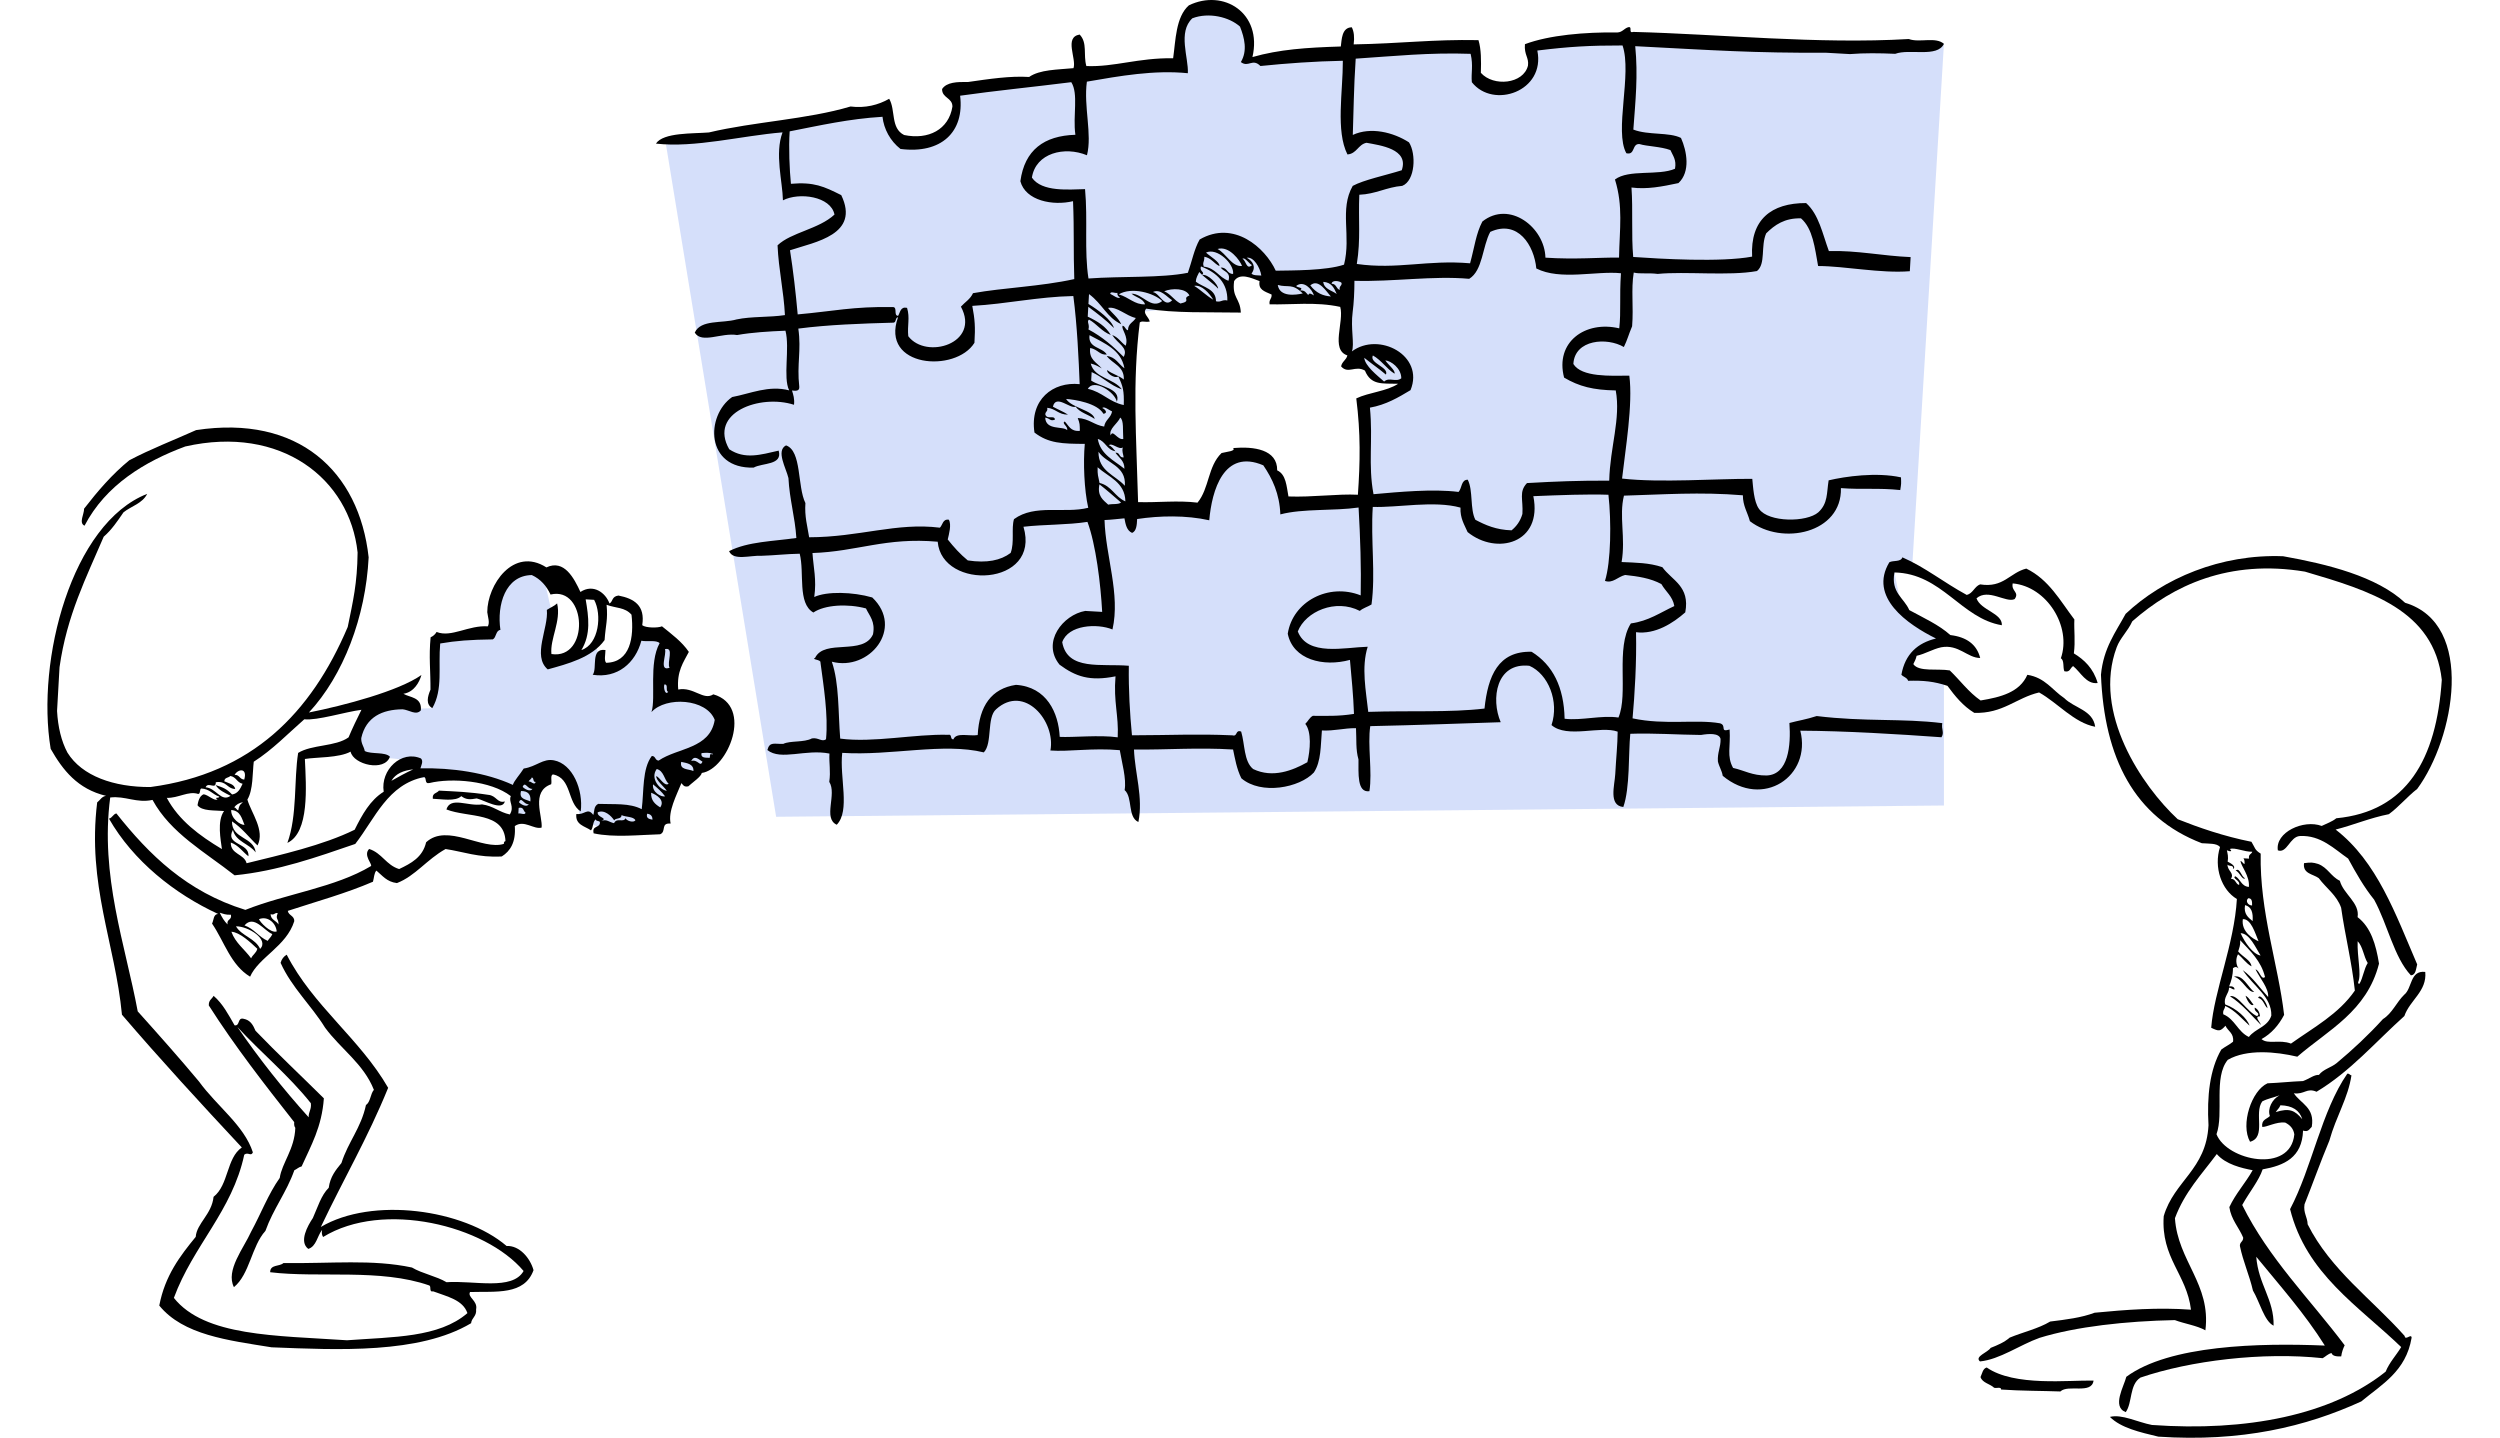<?xml version="1.0" encoding="utf-8"?>
<!-- Generator: Adobe Illustrator 16.0.0, SVG Export Plug-In . SVG Version: 6.00 Build 0)  -->
<!DOCTYPE svg PUBLIC "-//W3C//DTD SVG 1.1//EN" "http://www.w3.org/Graphics/SVG/1.1/DTD/svg11.dtd">
<svg version="1.1" xmlns="http://www.w3.org/2000/svg" xmlns:xlink="http://www.w3.org/1999/xlink" x="0px" y="0px"
	 width="1544.922px" height="888.5px" viewBox="0 0 1544.922 888.5" enable-background="new 0 0 1544.922 888.5"
	 xml:space="preserve">
<g id="Layer_2">
	<path fill="#D5DFFA" d="M337.303,362.469l-7.614-15.191l-17.69,15.191L301.5,387.076l-35.366,6.745l-0.09,32.356l1.103,11.436
		l-18.404,0.711c0,0-28.782-7.573-28.782,15.427s11.003,16.127,16,15s18.5,1.831,18.5,1.831l5.23,10.166
		c0,0,37.77-1.837,58.27,7.833v16.17l12.5,4.919c0,0-8.078-20.358,6.841-26.919v-8c0,0,11.994-6,21.826,31.5l9.847,4.5h36.358
		l11.127-28l11-4l15.088-5.872l3.412-18.128v-10.5l-10.5-10l-17-5.236l-2.5-3.764l2.5-26.5l-22.892-5.049
		c0,0-15.9,27.536-21.108,21.049c-4.653-5.795-4.53-11.305-5.65-14.019l-30.35,8.519l4-24.5L337.303,362.469z"/>
	<path fill="#D5DFFA" d="M1182.109,386.224l-8.595-18.516l-2.811-13.951l11.153-6.347l19.433-320.321H949.627
		c0,0,0.667,20.328-7.333,23.661s-29.334,10.678-32.667-23.661L766.806,38.353c0,0,16.156-19.603-16.511-34.27
		c0,0-24.667-8-18.667,36l-142,16c0,0,9.333,38.666-34,31.333L545.35,72.175l-14.389-0.758L411.537,89.226l68.09,415.524
		l721.662-6.972V418.75l-17.662-3.333l-4.656-9.241l22.318-9.405L1182.109,386.224z M844.961,307.417l-49.334,8
		c0,0-2.999-27.333-23.166-32.667c0,0-17.5-8-28.167,32.667h-43.333c0,0-8.667-112.667,5.333-122.667c0,0,48-6.667,56.667-3.333
		c0,0-12.667-30,15.333-16l11.333,11.333l41.334,2l2.666,29.333l2.667,6l11.333,9.333c0,0,5.334,9.334,22.667,2.667l-27.333,17.333
		L844.961,307.417z"/>
</g>
<g id="Layer_1" shape-rendering="optimizeQuality">
	<g id="Layer_1_1_">
		<g>
			<g>
				<path d="M773.973,35.262c16.578-4.74,33.322-5.87,54.609-6.531c0.578-4.048,0.457-11.788,6.791-11.862
					c1.365,2.645,1.713,6.2,1.156,10.563c29.586-0.517,48.33-3.161,77.115-2.633c1.736,5.629,1.705,12.829,1.48,20.204
					c7.75,8.744,26.371,6.942,29.119-4.474c0.67-5.075-2.455-6.499-1.879-13.229c15.02-5.648,37.119-7.508,57.266-7.255
					c2.883-0.174,3.986-2.33,6.307-3.142c3.385-1.089-0.047,3.91,3.334,2.816c53.385,1.348,114.342,7.709,170.318,4.393
					c6.656,2.473,16.469-1.609,21.699,2.977c-4.098,8.705-21.195,2.844-30.092,6.169c-9.783-0.446-19.242-0.536-27.996,0.166
					c-4.947-0.279-9.883-0.56-14.824-0.839c-44.832,0.219-69.338-1.525-117.854-4.048c1.781,18.1,0.164,33.67-1.166,51.539
					c9.203,3.594,22.201,1.473,29.443,5.167c3.623,8.079,5.994,20.899-1.574,27.901c-10.109,2.145-19.406,3.991-29.021,2.729
					c0.977,13.75-0.145,29.378,1.064,42.919c16.627,1.153,54.162,3.403,73.484-0.212c-1.209-22.909,11.826-33.144,33.369-33.099
					c7.885,7.04,10.16,19.072,14.061,29.662c17.518-0.482,33.088,3.021,50.521,3.731c-0.164,2.911-0.326,5.817-0.492,8.723
					c-18.002,1.463-40.156-3.189-56.676-3.21c-2.041-11.146-3.215-23.063-10.574-29.46c-10.158-0.254-16.244,4.058-21.521,9.275
					c-3.488,7.873-0.121,18.837-5.691,23.292c-17.377,3.173-44.303,0.076-61.328,1.777c-5.893-0.771-11.002,0.15-14.822-0.838
					c-1.734,10.534-0.023,21.047-1.002,33.184c-2.338,5.565-2.848,8.2-5.104,12.831c-10.332-6.135-30.41-4.758-31.199,10.479
					c5.084,8.25,22.924,7.296,34.576,7.209c2.324,17.636-2.479,45.754-4.479,63.596c23.66,2.74,58.207,0.023,80.467,0.178
					c0.492,4.46,0.855,14.146,4.186,18.606c5.91,8.399,29.484,8.334,36.621,2.073c5.996-5.541,5.107-11.817,6.371-19.754
					c10.262-2.428,29.535-5.176,44.713-1.841c0.156,4.189,0.188,3.698-0.451,7.846c-13.123-1.418-23.912-0.209-36.664-1.204
					c0.715,27.838-36.398,35.716-56.26,20.433c-1.396-5.375-4.338-9.375-4.338-15.992c-26.527-2.203-49.531-0.451-73.484,0.216
					c-3.174,12.762,1.145,26.011-1.457,41.028c8.904,0.43,16.912,0.388,25.188,3.173c5.92,8.236,17.213,11.678,14.164,27.921
					c-7.426,6.56-18.523,13.807-30.434,12.267c0.416,18.403-0.811,38.553-2.141,53.235c20.178,4.323,39.207,0.438,54.055,3.06
					c4.369,1.36-0.471,5.726,5.916,3.832c0.709,10.705-1.914,16.4,2.148,23.743c6.934,1.54,11.939,4.79,20.727,4.669
					c13.508-0.485,15.072-18.645,14.084-32.442c5.568-1.521,10.373-2.154,16.859-4.289c29.934,3.638,52.631,1.321,77.605,4.392
					c-0.641,4.042,1.395,5.7-0.498,8.719c-27.047-1.938-59.18-3.911-87.236-4.062c7.082,28.086-23.072,48.584-47.939,27.897
					c-0.557-3.367-2.277-5.69-2.99-8.915c-0.367-5.654,1.777-8.512,1.65-13.9c-0.916-3.771-7.326-3.239-12.102-2.437
					c-14.469-0.141-29.814-1.252-43.689-0.723c-1.188,12.066-0.125,33.565-4.312,45.236c-9.275-0.915-5.336-13.361-4.971-20.396
					c0.488-9.401,1.434-18.188,1.48-26.16c-10.432-3.885-31.256,4.357-40.875-4.062c4.848-14.598-1.941-31.491-13.672-36.638
					c-20.547-2.22-23.926,20.486-17.717,34.862c-24.559,0.816-51.627,1.796-80.613,2.434c-1.781,11.596,1.385,28.271-0.531,40.205
					c-7.795,1.116-6.664-11.275-6.754-19.625c-1.785-6.181-1.143-12.143-1.537-19.33c-7.512-0.074-13.291,1.795-21.07,1.428
					c-0.818,9.294-0.375,19.078-4.959,25.965c-8.785,9.458-32.568,14.048-44.816,3.584c-2.943-5.943-3.912-12.133-5.118-17.787
					c-21.619-1.339-40.655,0.207-61.234,0.031c0.562,14.68,5.787,29.604,2.716,44.768c-6.82-3.02-3.356-15.217-8.499-19.729
					c1.226-7.006-1.755-17.115-2.985-24.658c-16.763-1.533-31.521,1.082-42.867,0.198c3.374-18.097-16.092-41.229-33.537-25.513
					c-5.948,5.08-2.165,21.072-7.633,26.678c-25.047-6.158-57.319,2.209-87.491,0.297c-1.744,15.271,5.069,35.727-3.387,44.419
					c-8.714-3.998,0.268-18.882-4.626-26.502c0.986-6.678-0.223-11.385,0.116-17.487c-14.824-2.948-29.983,4.549-38.361-2.172
					c1.393-5.454,4.485-3.57,9.837-3.82c4.321-2.108,12.785-0.736,17.691-3.369c3.929-0.739,6.226,2.464,8.713,0.49
					c1.441-14.842-1.504-32.85-3.433-47.423c0.429-1.861-5.938-1.75-3.343-2.813c5.823-12.049,29.865-1.208,35.812-14.591
					c1.537-7.994-2.177-11.303-4.346-15.989c-11.353-3.049-25.489-2.27-32.508,2.53c-9.955-5.731-5.414-24.417-8.436-36.339
					c-8.16,0.134-15.625,1.04-23.691,1.281c-6.977-0.371-17.396,3.277-19.956-2.877c11.578-5.943,27.273-6.037,41.576-8.144
					c-0.849-13.04-4.23-23.817-4.896-37.014c-1.438-6.16-7.861-16.901-1.487-20.199c9.812,3.42,6.864,25.293,11.978,35.664
					c-0.599,8.26,1.249,14.34,2.304,21.12c31.037-0.052,54.026-9.285,80.806-5.918c1.753-1.746,1.704-5.508,5.523-4.932
					c1.747,3.102,0.064,8.954-0.685,12.204c3.716,4.685,7.693,9.129,12.387,12.95c11.818,1.804,20.407-0.01,26.495-4.625
					c2.481-6.629,0.316-15.061,2.058-20.877c12.949-9.497,31.064-3.279,45.886-7.022c-2.51-11.045-3.171-28.028-2.135-39.485
					c-13.815-0.077-22.371-0.251-31.097-7.007c-3.049-20.377,11.384-31.608,27.937-29.907c-0.581-14.823-1.553-36.562-3.918-54.454
					c-22.2,0.478-40.912,4.863-62.444,6.086c1.604,8.414,1.938,12.97,1.334,22.822c-11.589,18.73-58.416,15.348-47.22-15.798
					c-1.803,0.139-1.004,3.204-2.811,3.34c-20.195,0.561-40.256,1.272-58.812,3.668c1.951,13.679-0.994,21.837,0.59,35.894
					c0.245,2.75-2.017,2.683-4.502,2.371c0.798,2.598,1.667,5.134,1.249,8.82c-20.914-6.779-52.986,4.806-40.042,27.471
					c9.651,6.442,19.289,3.432,30.568,0.856c2.554,9.144-10.009,7.446-15.473,10.495c-29.857,0.858-29.765-32.113-13.274-43.612
					c11.267-2.093,22.57-7.434,35.229-4.128c-3.934-7.933,0.518-26.129-2.29-36.865c-10.362,0.444-20.593,1.036-29.887,2.681
					c-9.643-1.655-21.81,5.557-26.163-1.482c3.666-8.256,17.069-5.616,25.828-8.161c9.021-1.955,20.438-1.214,29.895-2.682
					c-0.758-15.058-3.903-27.97-4.558-43.117c8.369-8.017,25.444-9.94,35.184-19c-2.255-11.302-21.842-13.964-31.858-8.8
					c-0.214-11.601-5.187-28.823-0.248-42c-25.301,2.053-54.12,9.714-78.241,6.943c4.624-7.017,23.027-6.076,32.755-6.894
					c27.987-6.665,60.703-8.039,87.499-16.039c8.98,1.152,17.231-0.919,23.892-4.77c4.097,6.965,0.73,18.111,9.222,22.389
					c15.025,3.143,27.64-3.373,29.863-17.552c0.045-5.562-6.494-5.241-6.385-10.855c2.812-4.271,9.25-4.474,15.989-4.345
					c13.097-1.87,26.029-3.869,37.787-3.111c6.634-4.623,17.525-4.482,27.43-5.445c1.981-5.916-5.977-19.128,3.795-20.776
					c4.955,5.143,2.159,12.375,4.146,19.48c17.488,0.671,31.835-5.131,53.628-4.836c1.567-10.889,1.571-25.503,9.724-32.69
					C756.065-7.091,780.25,8.02,773.973,35.262z M736.848,11.296c-9.155,8.564-2.268,24.345-2.796,33.952
					c-20.776-2.103-42.177,1.709-62.398,5.213c-2.097,15.392,3.385,32.55,0.054,45.486c-13.792-5.722-31.683-1.475-34.021,13.82
					c6.193,9.039,22.975,7.303,32.84,7.106c1.773,19.159-0.563,38.007,2.115,55.227c20.463-1.505,44.984-0.209,61.433-3.522
					c2.437-6.844,3.927-14.752,7.283-20.58c21.049-12.188,40.447,5.015,47.015,19.282c10.227-0.19,31.15,0.018,42.195-3.732
					c4.529-17.81-2.965-34.089,5.379-48.682c6.969-3.77,20.225-6.477,30.291-9.656c4.609-13.194-13.275-15.377-21.779-16.976
					c-5.166,1.018-6.057,6.819-11.779,7.206c-7.336-14.62-2.779-38.693-2.838-57.891c-17.639,0.348-34.484,1.57-50.926,3.239
					c-4.98-5.029-7.367,1.17-12.109-2.435c4.212-6.966,2.23-14.984-0.509-21.892C759.671,10.484,747.012,7.435,736.848,11.296z
					 M950.018,31.233c5.188,25.223-27.262,36.343-40.465,19.575c-0.557-5.766,0.975-10.132-0.754-17.537
					c-25.391-0.92-47.83,1.452-71.021,2.977c-1.217,18.217-1.299,33.336-1.793,47.134c11.039-5.134,25.033-1.643,34.729,4.589
					c4.549,7.08,3.867,23.681-4.146,26.881c-9.77,0.806-16.412,5.103-26.555,5.493c-0.67,15.525,0.947,27.46-1.545,42.776
					c25.078,3.584,43.697-2.699,69.996-0.411c2.781-10.174,3.648-18.318,7.586-25.815c16.734-13.302,38.529,3.607,38.975,22.326
					c18.332,1.23,33.594-0.176,45.484-0.052c0.33-17.864,2.623-31.707-2.52-48.245c8.562-6.486,26.803-2.128,37.111-6.646
					c1.025-5.605-1.387-8.143-2.84-11.534c-5.996-2.224-14.559-2.3-19.033-3.699c-4.881-0.524-2.561,7.027-8.197,5.656
					c-7.605-13.592,3.646-49.053-2.35-66.607C982.252,28.075,969.624,28.812,950.018,31.233z M593.322,59.147
					c2.795,22.492-11.768,36.112-36.849,32.903c-6.325-4.918-10.271-12.285-11.124-19.875c-20.705,1.229-38.805,5.377-57.363,9.001
					c-0.688,10.031-0.062,24.041,0.783,32.407c14.312-1.22,20.355,1.625,31.097,7.004c11.739,24.385-15.979,28.903-31.671,34.072
					c2.013,12.827,3.529,26.096,4.755,39.63c21.935-1.946,34.121-4.952,58.858-4.54c2.99,0.094,0.204,5.334,3.19,5.429
					c1.358-2.189,1.417-5.841,5.531-4.938c1.9,6.214,0.07,10.744,0.757,17.536c11.127,14.661,44.773,4.415,32.521-18.272
					c2.495-2.777,5.81-4.628,7.475-8.326c18.823-3.419,41.445-4.048,62.587-8.704c-0.599-17.338-0.005-29.867-0.77-48.151
					c-12.427,3.01-29.392-0.272-32.542-12.338c2.63-19.306,14.634-28.117,33.992-28.689c-1.662-11.965,2.05-25.25-2.534-32.505
					C638.479,53.751,614.686,56.093,593.322,59.147z M920.932,143.299c-4.895,9.043-4.596,23.898-13.014,28.998
					c-22.545-2.015-46.814,1.919-70.922,1.238c0.012,6.585-0.389,14.084-1.084,19.175c-1.396,10.312,1.271,20.022-0.508,24.464
					c16.658-12.442,45.055,2.508,36.254,23.919c-7.543,4.527-15.104,9.043-25.094,10.825c1.969,20.19-1.217,35.174,2.217,53.481
					c15.621-1.388,36.791-3.406,52.559-1.398c2.141-2.229,1.502-7.588,5.68-7.552c3.41,6.608,1.291,18.154,4.713,24.76
					c6.221,3.277,12.797,6.234,22.371,6.518c3.045-2.469,5.41-5.694,6.695-10.119c0.576-8.958-2.342-13.674,2.84-19.085
					c18.248-1.029,31.238-1.552,50.812-1.496c0.492-20.791,7.225-38.226,4.029-55.747c-13.949-0.254-22.572-2.424-31.916-7.932
					c-5.74-21.98,13.102-35.408,34.09-30.439c1.178-10.778,0.041-19.386,1.055-34.049c-15.246-1.599-37.484,4.62-52.316-2.96
					C948.081,151.732,938.063,135.484,920.932,143.299z M752.396,153.871c5.373,2.754,8.908,11.226,15.148,10.479
					C766.385,161.146,759.635,151.674,752.396,153.871z M742.164,164.661c-1.155,3.318,2.906,3.277,0.577,5.283
					c3.789-0.901,10.14,5.995,10.017,8.437c-3.552-3.723-8.146-6.524-11.663-10.281c-0.793,1.898-2.02,3.294-2.089,6.005
					c4.644,3.583,12.44,4.347,12.436,12.074c3.197,0.804,3.825-1.277,7.021-0.479C758.729,174.989,752.067,168.427,742.164,164.661z
					 M762.023,169.284c0.77-6.191-9.908-16.49-16.752-13.19c2.579,2.405,8.774,5.938,8.275,8.339
					c-3.414-1.643-4.929-4.982-9.294-5.777c0.027,3.634-1.339,3.335-0.349,6.107c7.369,0.868,9.25,6.647,15.249,8.738
					c1.644-5.609-3.086-5.524-4.784-8.145C758.631,165.137,758.005,169.277,762.023,169.284z M773.397,169.054
					c1.064,1.268,3.74,1.077,6.059,1.221c-0.812-5.083-4.777-11.724-8.994-11.006C774.295,161.443,776.379,165.047,773.397,169.054z
					 M773.696,163.825c-1.864-0.866-4.557-5.245-5.905-3.834C769.948,160.593,770.154,167.204,773.696,163.825z M740.032,310.618
					c7.338-8.899,6.294-22.408,14.847-30.653c3.571-0.919,8.843-1.151,7.172-3.091c12.77-1.092,27.385,0.833,27.208,13.787
					c5.518,2.526,5.764,9.762,6.963,16.14c14.838,0.547,30.646-1.722,42.916-1.07c1.406-20.203,1.74-37.792-1.002-59.535
					c7.936-3.786,18.771-4.327,25.875-9.032c-9.947-0.279-16.75,1.017-20.529-8.158c-5.963-3.46-10.359,2.402-14.723-2.585
					c0.572-3.073,3.176-3.865,3.883-6.78c-10.609-3.489-1.842-20.837-4.424-29.989c-15.252-3.324-30.59-1.209-43.641-1.595
					c-0.525-3.064,1.49-3.278,1.217-6.053c-4.66-2.05-8.314-3.011-7.404-8.291c-5.191-1.897-12.21-5.384-15.738-0.015
					c-1.402,10.586,3.729,10.367,4.139,19.475c-20.214-0.363-40.678,0.485-58.469-2.433c-2.54,2.875,1.723,5.208,2.179,7.994
					c-3.473,0.482-4.509-0.641-6.158,0.527c-4.681,37.366-2.104,70.947-1.039,111.027
					C715.315,310.662,727.862,309.1,740.032,310.618z M822.903,175.354c3.074,0.022,2.705,3.111,5.033,3.786
					c-0.578-2.507,1.361-2.192,1.123-4.312C827.95,173.574,823.061,172.823,822.903,175.354z M826.049,181.657
					c-1.559-3.575-3.104-7.165-8.33-7.473C818.245,178.689,822.977,179.434,826.049,181.657z M809.725,176.361
					c3.609,4.771,7.852,6.488,12.734,6.845C819.698,180.328,814.786,171.81,809.725,176.361z M800.959,176.738
					c1.023,1.278,4.904,0.656,2.465,2.763c3.111-0.294,3.746,1.629,5.08,2.913c0.256-2.161,2.969-0.087,3.49,0.199
					C810.719,178.444,805.485,173.045,800.959,176.738z M789.624,176.096c1.148,7.623,11.043,6.249,15.449,5.244
					C798.442,174.815,796.127,177.917,789.624,176.096z M749.743,185.208c-2.214-3.828-7.258-9.501-11.763-8.535
					C742.195,179.264,745.428,182.72,749.743,185.208z M719.435,179.994c4.18,1.789,6.105,5.579,10.058,7.569
					c7.23-1.608,0.599-3.04,5.529-4.933C732.956,178.006,724.199,177.967,719.435,179.994z M691.33,181.901
					c6.411,1.85,9.88,6.47,16.265,6.17c-1.142-3.664-5.746-4.243-8.369-6.597c6.935-0.008,12.112,10.001,18.986,4.573
					C713.108,181.003,699.267,177.142,691.33,181.901z M724.363,185.523c-3.184-1.866-7.164-7.379-11.959-5.048
					C716.784,181.167,719.525,190.578,724.363,185.523z M692.107,183.695c-1.08-0.422-1.726-1.223-1.6-2.711
					c-1.298,0.404-4.449-1.277-4.409,0.623C687.635,182.234,691.268,185.184,692.107,183.695z M672.528,189.585
					c-0.114,2.033-0.229,4.071-0.345,6.103c5.872,2.757,11.236,5.972,14.228,11.303c-5.643-2.14-8.507-6.75-13.453-9.508
					c-1.625,1.372,0.607,2.964-0.345,6.104c8.562,4.498,15.4,10.526,21.778,16.978c3.066-5.718-3.554-7.955-7.105-13.527
					c3.787,1.312,5.41,4.553,8.375,6.604c1.94-5.902-2.938-10.051-1.93-12.358c1.765,0.355,1.577,2.458,3.34,2.814
					c0.004-4.326,3.369-4.883,4.808-7.602c-6.018-1.264-11.614-7.275-17.154-6.218c2.624,3.459,6.304,5.972,8.183,10.084
					c-8.968-4.17-11.556-12.463-19.933-18.624c-0.119,2.036-0.233,4.069-0.353,6.103c6.089,3.683,14.302,9.856,15.78,14.891
					C683.608,197.901,678.104,193.712,672.528,189.585z M694.474,234.562c0.428-8.383-7.066-9.696-10.55-14.59
					c5.724,0.685,7.276,5.091,10.941,7.613c-2.005-11.454-12.355-15.459-21.578-20.462c-1.08,8.138,7.923,7.267,10.69,11.974
					c-4.479,0.427-5.303-3.036-10.269-4.082c-0.968,7.215,4.134,9.008,7.157,12.65c-2.055-1.203-4.115-2.394-6.831-3.008
					c2.183,9.093,14.451,9.178,19.218,15.959c-7.303-2.59-11.825-7.657-18.641-10.678c-0.101,1.743-0.201,3.486-0.291,5.232
					c5.339,3.789,18.692,4.825,15.874,13.146c-1.157-6.082-14.365-14.565-17.913-8.012c8.944,1.937,13.114,8.154,22.174,10.002
					c0.266-8.828-0.503-11.656-3.378-17.687c-2.629,1.693-7.802-2.647-6.774-3.88C687.197,231.121,691.644,232.118,694.474,234.562z
					 M848.389,219.658c-2.371,4.911,10.125,7.205,8.074,11.828c-4.871-4.068-7.914-6.025-13.408-10.38
					c0.467,4.949,7.727,10.674,12.285,14.691c3.195-2.966,7.172,0.658,10.609-2.025c0.049-6.12-6.369-10.846-9.867-11.052
					c1.568,2.493,6.486,6.321,5.662,8.193C856.68,227.709,853.719,222.623,848.389,219.658z M681.901,255.721
					c-3.774-6.646-17.872-8.842-23.095-9.183c3.525,5.692,16.884,6.991,17.668,12.371c-3.758-2.71-9.223-3.903-11.812-7.665
					c-3.035,1.844-12.177-7.937-13.998,0.081c3.039,1.698,6.47,3.053,9.339,4.903c-5.955,0.079-7.562-3.733-12.879-4.229
					c0.585,2.506-1.354,2.189-1.119,4.312c1.443,3.24,5.416-0.083,5.953,2.959c-2.986,1.306-2.94-0.721-6.052-1.214
					c0.329,8.106,11.079,5.108,13.555,7.762c0.685-2.337-3.709-4.308-1.444-5.33c2.445,2.506,3.486,6.268,9.292,5.771
					c-0.107-4.156,0.068-4.271-1.299-7.941c6.986,0.379,10.024,4.292,16.321,5.298c0.642-4.228,4.123-5.269,4.897-9.348
					c-1.528-0.629-5.167-3.579-6.008-2.088C682.926,252.868,684.896,255.297,681.901,255.721z M686.393,269.091
					c1.188-4.067,4.197,3.012,7.749,2.191c-0.375-5.485,0.422-11.506-1.876-13.226C690.778,261.658,684.872,265.198,686.393,269.091
					z M689.34,278.879c-5.464-0.913-6.067-6.171-10.94-7.615c1.631,9.583,9.973,13.176,16.448,18.426
					c0.106-5.062-3.46-6.843-5.559-9.938c3.117-0.297,1.969,3.211,5.085,2.914c-0.165-2.065-1.196-3.354-0.531-6.156
					c-2.475,1.689-6.518-3.152-8.665-1.364C687.167,275.848,688.055,277.541,689.34,278.879z M695.129,300.204
					c0.898-12.668-11.354-13.592-16.298-21.043C678.666,291.168,689.21,293.619,695.129,300.204z M780.69,287.553
					c-24.495-10.486-31.83,15.651-33.406,33.967c-14.34-3.216-30.666-2.876-44.568-0.773c-0.155,3.85-0.495,7.493-3.112,8.569
					c-3.33-1.437-4.035-5.222-4.736-9.012c-4.103,0.348-8.004,0.924-12.301,1.053c0.649,22.39,9.882,45.72,4.913,67.631
					c-9.478-3.887-27.368-2.879-31.057,7.86c3.158,17.84,24.106,13.127,41.156,14.574c-0.195,15.075,0.627,29.242,1.938,42.97
					c25.354-0.062,39.559-0.957,62.109,0.016c3.335,0.953,1.632-3.727,5.38-2.318c2.35,7.833,1.573,18.452,7.431,23.161
					c12.098,5.8,24.447,0.848,33.477-4.224c1.803-7.569,2.682-18.808-1.281-23.692c1.646-1.549,2.584-3.901,4.654-4.979
					c8.133-0.022,15.553,0.406,25.436-1.189c-0.389-11.515-1.525-22.369-2.49-33.376c-16.463,4.526-35.215-0.125-38.439-16.175
					c3.08-19.942,25.254-31.557,45.078-23.686c0.369-16.958-0.24-35.443-1.305-54.303c-15.396,2.226-34.283,0.542-48.344,4.258
					C790.723,305.086,786.288,295.797,780.69,287.553z M947.553,306.619c5.873,29.166-22.723,36.756-40.621,22.192
					c-1.98-4.579-4.678-8.513-4.396-15.118c-16.363-4.544-39.041,0.135-54.203-0.442c-1.357,20.681,1.818,41.21-0.785,60.306
					c-2.312,1.428-5.223,2.184-7.223,3.964c-14.949-7.693-33.48,0.29-38.332,12.7c6.049,15.587,28.975,9.802,43.201,9.446
					c-4.043,12.777-1.029,27.483,0.34,40.25c25.756-0.866,50.721,0.482,71.84-2.053c2.111-20.206,8.477-35.638,29.109-35.09
					c13.141,8.132,19.979,21.893,20.396,41.388c10.309,1.286,22.928-2.348,33.275-0.74c6.289-14.769-1.947-43.17,7.674-58.164
					c10.863-1.433,18.238-6.763,26.85-10.728c-1-6.012-5.404-8.981-7.984-13.576c-6.719-3.664-14.609-4.797-22.418-5.638
					c-4.59,1.138-7.67,5.386-12.455,3.667c3.752-11.815,3.973-36.93,2.139-53.236C981.167,305.288,963.78,305.953,947.553,306.619z
					 M679.482,298.439c7.551,1.813,9.489,8.638,15.977,11.401c-0.254-11.913-10.396-14.998-17.176-21.089
					C678.19,293.722,678.568,293.826,679.482,298.439z M684.848,311.863c2.45-0.655,6.135,0.075,7.939-1.3
					c-4.386-3.8-8.742-7.646-13.354-11.25C677.936,306.448,681.639,308.935,684.848,311.863z M632.47,325.517
					c11.03,36.95-50.414,39.662-53.003,9.246c-32.113-2.857-49.771,6.104-77.377,6.99c0.562,8.886,2.627,16.427,1.096,27.178
					c7.698-3.615,23.872-3.192,35.844,0.279c20.021,19.123-1.964,45.817-24.992,39.697c4.611,13.271,3.884,31.299,5.182,47.525
					c20.298,2.714,46.062-2.914,66.612-2.354c2.85-0.604,1.027,2.942,3.34,2.812c1.728-4.552,9.991-1.784,15.019-2.646
					c0.937-18.115,8.553-28.743,23.623-31.028c19.055,1.221,26.332,17.307,27.051,32.146c8.057,0.435,24.857-1.319,35.844,0.277
					c0.686-13.735-2.691-21.708-1.365-37.688c-15.954,3.209-24.562,0.152-34.583-7.203c-11.295-13.919,2.167-30.851,15.879-33.217
					c3.481,0.2,6.975,0.393,10.464,0.594c-0.93-17.29-3.933-41.824-9.103-55.619C659.655,324.446,645.224,324.041,632.47,325.517z"
					/>
			</g>
			<g>
				<path d="M1215.401,367.661c3.83-0.96,4.736-5.205,8.238-6.534c14.51,2.351,18.371-7.239,28.549-9.755
					c14.018,6.798,20.947,19.93,29.701,31.423c-0.293,7.165,0.701,13.174-0.312,20.974c6.318,3.835,12.105,9.208,14.707,18.328
					c-7.033,0.915-10.492-6.708-15.152-10.479c-1.836,1.026-1.816,4.135-5.428,3.191c-1.033-2.387,0.107-6.717-2.166-7.997
					c6.785-19.484-8.535-44.365-29.748-46.29c-1.08,4.91,4.33,5.301,1.201,9.686c-5.143,2.625-16.361-6.852-23.586-0.46
					c2.654,7.456,16.088,9.133,15.676,16.632c-25.314-4.243-36.988-31.997-66.377-32.624c-2.311,12.552,5.924,15.685,9.174,23.263
					c8.826,4.819,18.289,9.066,25.373,15.429c10.086,1.203,16.34,5.828,18.439,14.167c-7.879,0.021-13.248-8.628-24.119-6.615
					c-5.521,1.236-9.654,4.019-15.168,5.263c-0.402,2.024-1.25,3.544-2.035,5.133c3.385,4.979,14.98,2.63,22.523,3.898
					c6.42,6.132,11.562,13.408,19.062,18.576c12.514-2.05,24.16-5.075,28.887-15.859c11.029,1.741,15.375,9.45,22.805,14.414
					c6.084,6.149,17.736,7.334,19.111,17.7c-13.041-2.461-23.062-14.709-34.66-21.209c-14.15,3.317-22.422,13.22-40.076,12.604
					c-6.975-4.26-11.893-10.36-16.549-16.682c-8.293-2.748-14.762-3.395-24.312-3.127c-0.584-1.968-2.926-2.352-4.16-3.736
					c2.289-12.878,10.045-19.653,21.381-22.4c-17.805-8.783-41.764-25.607-28.824-47.118c2.436-1.294,7.146-0.033,8.051-3.044
					C1189.76,350.573,1201.004,359.84,1215.401,367.661z"/>
				<path d="M1387.682,615.325c2.322,1.244,3.277,3.697,4.934,5.532C1390.901,622.336,1388.272,617.606,1387.682,615.325z"/>
				<path d="M1453.125,664.519c-2.076,14.025-9.373,25.068-13.652,40.334c-5.648,13.529-10.488,27.218-15.354,39.367
					c-0.816,5.424,1.795,7.78,1.93,12.355c14.162,28.192,39.701,46.233,59.943,68.994c0.381,3.198,4.188-1.791,4.309,1.118
					c-3.506,20.802-18.441,28.791-31.09,39.349c-34.287,15.684-74.092,25.19-125.438,21.768
					c-11.443-2.758-23.053-5.358-29.922-12.19c7.279-1.916,17.178,3.285,25.957,4.967c58.557,4.201,110.857-6.119,144.436-32.932
					c2.451-5.916,6.496-10.033,9.609-15.203c-26.309-25.349-58.721-45.256-68.652-85.234c13.609-25.863,19.332-60.553,35.359-83.713
					C1451.979,663.329,1452.02,664.405,1453.125,664.519z"/>
				<path d="M1293.745,853.171c-1.098,8.656-15.748,2.139-20.492,6.713c-10.021-0.383-24.674-0.336-36.67-1.201
					c0.254-1.881-3.064-0.567-4.309-1.118c-2.529-2.433-7.213-2.939-8.375-6.595c1.059-2.217,1.391-5.246,3.834-5.905
					C1244.792,856.968,1278.667,852.776,1293.745,853.171z"/>
				<path d="M1489.86,602.743c-10.457-11.136-14.357-31.457-22.713-46.769c-6.236-7.682-11.219-16.483-16.066-25.401
					c-8.469-5.84-16.9-14.629-29.822-13.934c-6.262,0.41-7.895,10.919-13.619,8.853c-1.73-11.133,15.807-19.271,27.098-15.087
					c3.062-1.518,6.475-2.636,9.018-4.736c43.467-4.16,61.926-36.336,65.195-85.527c-4.783-43.197-44.564-55.137-84.561-66.891
					c-47.035-7.763-81.51,8.528-106.697,30.695c-2.898,6.31-7.486,10.251-9.65,16.074c-15.062,40.279,15.604,85.682,37.719,106.222
					c12.715,5.074,28.518,10.573,45.561,13.953c2.334,3.758,1.848,4.932,5.711,7.317c-0.686,36.104,10.889,68.503,14.477,99.656
					c-3.365,6.433-7.881,11.579-13.965,14.957c3.867,3.446,11.146,0.06,18.205,2.781c13.992-9.984,29.5-18.269,39.475-32.754
					c-1.9-17.898-6.021-33.814-8.479-51.209c-2.715-7.785-9.283-12.131-13.834-18.279c-3.578-2.599-9.988-2.666-9.094-9.264
					c4.514-0.572,5.402-0.486,8.715,0.497c5.904,2.181,7.939,7.806,13.41,10.38c2.217,8.287,12.443,13.644,10.971,22.485
					c8.174,6.227,11.354,16.904,13.24,28.742c-7.535,29.57-31.342,40.918-50.49,57.495c-13.363-3.144-31.23-4.812-42.969,1.941
					c-8.932,10.825-2.291,33.069-6.973,45.961c6.4,16.38,45.768,24.57,48.096,0.101c-0.539-3.656-2.729-5.829-5.701-7.32
					c-5.516-0.599-11.615,3.031-14.146,2.696c-0.562-4.646,2.936-4.749,4.758-6.729c-1.654-4.32,1.336-10.414,5.969-12.784
					c-3.516,1.322-7.539,2.068-10.707,3.769c-5.27,7.29,2.695,22.131-7.535,24.94c-6.051-10.685,0.938-31.701,10.793-36.129
					c7.465-0.288,14.459-1.101,21.941-1.382c3.787-1.375,6.877-4,9.834-3.812c2.662-3.514,7.555-4.524,10.906-7.257
					c10.131-8.437,19.752-17.438,28.658-27.245c5.703-3.504,8.377-10.396,13.096-15c5.055-3.926,3.471-15.277,13.049-14.131
					c1.133,12.037-9.529,17.354-12.914,27.259c-17.775,15.942-33.406,34.29-54.258,46.786c-6.129-2.641-7.438,1.836-14.045,0.953
					c4.211,6.451,13.135,8.688,11.072,20.742c-1.434,1.186-1.928,3.414-5.383,2.321c-0.561,16.679-11.639,21.578-24.975,23.953
					c-2.229,6.869-8.492,14.488-12.617,22.023c16.412,33.088,41.85,58.117,63.32,86.684c-0.975,1.998-1.771,4.195-2.145,6.875
					c-2.904,0.113-5.365-0.17-6-2.09c-2.238,0.584-3.604,2.146-5.434,3.193c-37.102-3.978-81.932,1.502-112.635,11.991
					c-6.932,4.441-4.869,15.453-9.076,21.351c-8.75-3.324-1.068-15.984,0.354-21.844c26.555-19.638,82.217-20.984,122.68-19.298
					c-12.426-19.812-27.771-37.018-42.377-54.881c1.287,17.152,11.072,26.342,10.709,42.59c-5.725-2.688-8.652-14.852-12.77-21.717
					c-2.219-9.604-6.049-17.771-8.062-27.567c-0.082-2.566,2.121-2.566,2.047-5.131c-2.68-6.443-7.416-11.046-8.561-18.856
					c3.98-8.521,9.943-14.823,14.408-22.798c-6.797-1.293-16.684-3.599-22.17-10.002c-9.275,12.479-19.877,23.479-25.859,39.646
					c1.75,26.592,22.379,40.713,18.82,69.287c-5.311-2.981-12.797-4.022-18.893-6.315c-30.143,0.616-61.006,3.971-83.713,11.008
					c-12.125,4.354-24.518,13.334-36.686,14.539c-3.623-3.041,4.805-5.533,6.596-8.375c4.277-1.691,8.49-3.47,11.729-6.33
					c8.26-3.42,17.695-5.525,25.059-9.953c9.689-1.188,19.387-2.387,27.414-5.441c19.434-1.875,39.314-3.385,59.586-1.879
					c-2.623-21.938-18.635-31.921-16.844-57.805c6.41-21.874,26.266-28.688,27.674-56.164c-1.02-17.856,0.762-34.453,7.898-46.787
					c2.299-1.75,5.045-3,7.271-4.839c0.682-5.3-3.188-6.53-4.691-9.882c-3.225,3.612-4.115,3.518-8.812,1.247
					c1.771-22.743,14.297-51.796,15.867-79.572c-9.426-5.515-14.424-19.509-10.426-32.079c-1.846-2.491-6.986-2.038-11.236-2.385
					c-41.73-16.002-60.332-52.647-62.328-104.118c1.537-16.512,9.09-26.287,15.246-37.621
					c23.135-21.828,58.645-37.094,97.357-35.604c27.359,4.881,57.908,12.436,75.346,28.761
					c43.723,13.072,30.504,83.888,7.488,115.01c-6.191,4.809-11.186,10.958-17.51,15.624c-11.727,2.322-21.676,6.629-32.904,9.508
					c25.691,19.836,37.096,52.422,50.395,83.323C1492.959,598.796,1492.959,602.507,1489.86,602.743z M1389.735,548.095
					c0.635-6.746-4.754-12.631-5.209-16.043c1.232,0.283,1.389,1.521,2.521,1.896c0.148-1.519-0.043-2.724-0.674-3.541
					c1.16,0.069,2.322,0.135,3.486,0.203c-0.594-2.826,1.521-2.62,1.98-4.265c-4.861,0.184-10.957-2.875-13.893-1.659
					c2.072,1.735-0.039,1.598-1.797,0.771c0.416,2.12,1.025,4.048,0.477,7.025c1.424,0.724,5.834,2.98,3.244,4.556
					c0.938-2.771-2.779-1.386-3.344-2.814c-0.102,4.041,4.438,5.212,2.127,8.869c3.064,0.017,2.701,3.107,5.031,3.783
					c0.943-2.85-4.631-4.055-2.322-5.381C1384.637,543.271,1384.946,547.686,1389.735,548.095z M1391.713,559.577
					c0.031-2.23,0.094-4.496-2.371-4.508C1387.438,556.761,1389.108,559.489,1391.713,559.577z M1392.047,569.216
					c0.363-5.018-0.59-8.86-4.686-9.888C1386.426,564.847,1389.331,566.952,1392.047,569.216z M1395.711,581.669
					c-2.154-5.088-4.643-13.911-9.717-13.668C1384.86,575.907,1392.549,580.343,1395.711,581.669z M1384.377,581.03
					c0.213,3.015-0.625,4.867-1.262,6.924c3.039,3.59,7.879,5.447,8.221,9.213c-3.453-1.885-5.35-5.163-8.324-7.469
					c-1.588,2.801-1.26,6.612,0.381,8.77c-1.236-1.086-2.141-1.137-3.49-0.196c-0.031,4.594-1.055,8.084-2.385,11.232
					c2-0.133,3.266,0.397,3.387,1.938c-1.654,0.104-1.865-1.093-3.436-1.066c0.049,3.586-3.666,5.99-2.338,10.363
					c6.748,2.263,13.725,8.707,15.006,13.095c-4.795-4.271-8.729-9.315-15.053-12.225c-0.098,2.056-1.646,2.483-1.166,5.185
					c7.191,2.959,8.92,10.8,15.816,14.017c3.904-5.212,11.637-6.138,13.873-13.207c0.318-11.709-11.146-18.136-17.648-28.115
					c6.295,4.59,10.506,11.037,15.676,16.629c0.537-5.303-5.236-11.779-7.781-17.057c2.535,0.526,3.385,6.861,5.854,4.704
					C1397.323,593.757,1390.506,587.696,1384.377,581.03z M1396.969,590.486c-3.125-5.039-6.838-13.641-12.342-13.815
					C1387.065,582.222,1392.249,589.723,1396.969,590.486z M1457.256,607.019c0.018,0.536,0.068,1.04,0.82,0.921
					c2.219-3.693,2.773-9.248,5.105-12.826c-2.562-4.064-2.924-10.092-6.234-13.475
					C1456.581,591.681,1459.444,601.926,1457.256,607.019z M1422.727,691.659c-1.598-5.476-6.012-8.431-13.506-8.635
					c-0.617,1.783-1.992,2.711-2.867,4.209C1414.721,684.577,1418.206,686.153,1422.727,691.659z"/>
				<path d="M1381.567,538.009c2.609-2.281,3.455,4.051,5.861,4.705C1385.668,544.231,1383.938,538.694,1381.567,538.009z"/>
				<path d="M1380.475,603.549c5.689-1.466,8.654,6.618,12.59,9.459C1388.676,613.315,1385.999,604.979,1380.475,603.549z"/>
				<path d="M1378.043,615.656c4.576-1.495,10.66,9.725,16.799,12.325c2.508-2.232-2.135-2.302-1.451-5.334
					c1.928,1.043,3.02,2.824,3.195,5.431c-3.963-0.139,0.42,3.872,0.572,5.277C1392.731,629.026,1385.381,620.146,1378.043,615.656z
					"/>
				<path d="M1395.481,616.644c0.959-3.2,5.703,3.441,5.76,6.448C1399.079,621.157,1398.817,617.534,1395.481,616.644z"/>
			</g>
			<g>
				<path d="M311.999,495.259c-1.664,6.12-12.501-0.684-17.394-1.86c-4.317,0.844-6.736,0.733-9.545-1.41
					c-3.637,3.556-12.477,1.735-17.578,1.629c-0.536-3.691,2.554-3.318,3.776-5.037c10.365,0.542,18.337,0.75,30.47,2.6
					C306.857,491.616,307.338,496.615,311.999,495.259z"/>
				<path d="M132.009,615.396c5.676,4.867,9.183,11.666,12.958,18.231c3.495,0.517,1.641-4.967,5.479-4.065
					c4.376,0.784,5.997,4.027,7.453,7.422c13.704,14.254,28.19,27.803,42.241,41.752c-1.249,17.758-8.026,29.326-13.748,42.08
					c-1.839,0.405-2.92,1.672-4.508,2.371c-4.849,13.73-12.98,23.781-17.865,37.472c-8.517,9.316-9.709,26.841-19.465,34.759
					c-5.271-10.396,6.062-24.044,10.694-34.383c5.959-10.939,10.642-23.314,17.619-33.113c1.347-9.257,9.187-17.729,9.628-30.941
					c-0.639-0.815-0.827-2.022-0.676-3.536c-18.358-23.351-36.646-46.757-52.775-72.089
					C128.849,618.041,130.993,617.358,132.009,615.396z M190.736,690.446c-0.094-3.5,1.824-4.752,1.369-8.671
					c-13.583-17.126-30.697-31.093-45.443-47.18C160.131,654.304,174.907,672.854,190.736,690.446z"/>
				<path d="M249.287,428.73c3.803,2.384,11.544,1.879,10.785,10.235c-2.947,3.396-7.197-0.295-11.329-0.643
					c-12.436,0.132-22.596,4.678-25.502,17.799c-0.15,3.451,1.638,5.162,2.176,7.994c4.092,2.141,12.577,0.356,15.541,3.507
					c-3.354,9.504-22.551,4.933-24.309-3.126c-7.16,3.937-21.187,3.356-28.249,4.522c0.805,17.263,2.876,45.425-10.806,51.867
					c6.164-16.861,3.985-38.878,6.641-55.603c8.53-5.286,23.093-3.807,31.157-9.609c2.47-5.89,5.211-11.475,7.966-17.041
					c-10.219,1.325-27.244,6.735-35.32,5.874c-10.216,8.951-19.631,18.803-31.228,26.223c-0.812,6.675-0.312,17.435-3.94,23.396
					c2.441,8.324,10.967,19.039,6.269,28.34c-5.268-4.955-9.517-10.82-15.779-14.885c-0.239,10.979,13.534,9.44,14.652,19.197
					c-3.881-5.363-12.383-6.6-14.079-13.919c-5.162,9.593,10.486,7.736,9.575,16.285c-3.673-2.792-6.023-6.756-10.887-8.486
					c-0.215,7.355,8.284,6.944,9.765,12.798c20.777-5.115,47.328-11.099,66.777-20.709c4.636-9.337,9.592-18.306,17.948-23.478
					c-2.099-13.518,10.938-25.87,23.034-20.562c1.633,1.746,0.19,4.143-0.345,6.104c19.292-0.434,40.472,2.558,57.142,10.234
					c0.562-2.367,4.569-6.666,6.696-10.117c7.882-1.178,11.859-6.364,18.662-5.067c11.599,2.209,18.244,18.22,16.574,31.554
					c-8.396-5.192-5.437-20.528-17.068-22.836c-1.968,0.268-0.6,4.276-1.215,6.055c-12.722,4.513-5.12,19.958-5.896,26.784
					c-4.771,1.394-10.83-5.025-16.564-0.941c0.7,10.054-2.768,15.441-8.053,18.788c-14.495,0.815-23.917-3.007-34.737-4.593
					c-11.534,6.383-18.686,16.674-30.056,21.043c-6.271-0.747-8.995-4.655-12.682-7.715c-1.464,1.449-1.429,4.576-2.133,6.875
					c-16.521,7.153-34.903,12.218-52.629,18.014c0.465,2.9,4.115,2.949,4.01,6.351c-4.88,15.604-21.99,22.267-27.303,34.316
					c-12.003-7.222-15.908-21.677-23.51-32.821c1.129-2.137,0.748-5.956,3.832-5.904c-27.061-12.419-52.635-32.911-67.518-58.927
					c2.061-0.475,2.5-2.767,4.562-3.242c20.256,25.516,43.446,48.41,79.719,59.618c25.038-9.967,55.552-13.807,77.635-27.09
					c0.933-1.151-4.978-6.748-1.155-10.565c7.96,2.545,10.48,9.959,18.537,12.422c7.361-3.503,14.513-7.238,16.681-16.551
					c13-12.049,34.964,5.274,48.058,0.973c-0.09-1.021,0.28-1.54,0.972-1.695c-0.711-18.253-22.9-14.279-36.503-19.56
					c2.564-8.214,13.241-1.745,22.044-3.126c6.98,0.94,10.632,4.857,17.14,6.22c3.118-4.997-1.009-7.837,0.639-11.337
					c-12.457-9.627-36.705-11.396-50.271-8.095c-3.301,0.734-1.545-3.034-3.29-3.686c-22.516,4.455-30.265,25.451-42.581,41.326
					c-23.475,8.053-47.784,16.763-74.568,19.396c-18.219-14.361-39.512-25.982-50.717-46.605
					c-9.802,2.192-16.884-2.641-26.153-1.481c-6.35,48.413,9.3,90.85,17.006,132.168c12.784,14.248,25.518,28.546,37.789,43.247
					c11.288,15.556,27.937,27.138,33.376,43.872c-1.163,2.784-2.991-0.478-5.33,1.449c-7.446,34.842-31.508,56.005-43.497,88.501
					c19.042,23.9,63.036,23.222,106.983,26.177c28.645-2.121,56.807-1.545,74.421-16.775c-2.803-8.262-12.641-10.24-21.11-13.443
					c-2.853,0.621-1.057-2.911-2.415-3.635c-30.254-10.629-68.296-4.522-98.377-8.195c-0.008-4.956,5.803-3.39,8.191-5.655
					c29.747,0.371,54.909-2.484,79.438,2.748c6.295,3.77,15.061,5.321,21.355,9.082c16.867-1.201,40.666,5.362,47.632-6.93
					c-23.77-28.22-86.815-43.82-123.895-21.011c-0.674-1.05-1.018-2.4-0.623-4.406c-2.996,3.756-3.546,10.249-8.54,11.764
					c-5.879-4.458-0.416-14.244,2.835-19.083c2.962-6.571,5.106-14.058,9.802-18.687c0.945-6.974,4.446-11.098,7.865-15.301
					c4.099-13.021,12.123-21.644,15.151-35.879c2.819-1.775,2.705-6.857,4.896-9.347c-6.353-16.12-20.521-25.27-30.185-38.44
					c-8.566-13.879-20.557-24.693-27.476-40.044c0.674-2.339,1.965-3.983,3.786-5.032c16.222,31.604,45.154,51.842,62.688,82.269
					c-12.749,31.335-27.273,55.778-41.603,85.99c31.658-18.773,88.063-11.077,114.791,11.745
					c7.938-0.369,14.526,7.385,16.651,14.937c-5.63,15.659-23.312,13.024-39.251,13.524c-1.745,3.283,4.875,5.324,3.771,10.709
					c0.377,4.449-2.687,5.029-3.115,8.57c-32.024,19.076-82.376,16.494-123.295,14.885c-26.995-4.336-54.596-7.617-69.39-25.795
					c3.556-18.582,12.887-30.684,22.524-42.459c0.632-8.383,9.921-13.914,11.021-24.742c9.39-7.293,7.919-24.019,17.472-30.498
					c-25.147-26.944-50.099-54.059-74.08-82.04C71.16,583,53.793,546.693,60.046,495.869c1.812-1.376,2.782-3.685,5.481-4.062
					c-17.563-4.19-26.707-15.894-34.215-29.051C22.225,407.94,44.291,323.44,90.961,305.187c-2.952,5.969-9.815,7.554-14.646,11.417
					c-3.707,5.425-7.385,10.89-12.222,15.054c-10.72,25.078-22.797,48.643-27.307,80.672c-0.509,9.009-1.019,18.021-1.531,27.031
					c0.564,9.985,2.631,18.622,6.417,25.729c8.969,14.469,28.714,21.405,51.277,21.271c62.681-8.294,99.364-45.713,121.937-98.933
					c3.254-15.862,5.879-26.752,6.098-46.012c-4.826-45.568-47.361-78.917-106.5-65.509c-24.947,9.259-49.126,23.773-62.249,48.958
					c-3.72-1.683-0.173-7.173-0.279-10.512c8.46-10.925,17.391-21.314,27.934-29.908c13.118-6.94,27.512-12.449,41.29-18.656
					c63.039-9.608,100.75,25.301,106.634,78.637c-1.857,36.884-15.637,72.917-36.911,95.874
					c21.796-4.334,55.475-13.258,69.532-23.175C259.216,421.463,255.899,427.752,249.287,428.73z M241.86,482.541
					c4.4-2.495,8.828-4.95,13.523-7.104C249.349,476.099,244.457,478.028,241.86,482.541z M326.686,482.97
					c1.578-0.432,3.477,2.761,4.36,0.248c-2.024,0.154-0.83-2.574-2.467-2.766C328.298,481.689,327.057,481.845,326.686,482.97z
					 M322.998,486.259c0.816,1.008,4.572,3.545,6.054,1.217C325.914,487.86,324.538,482.425,322.998,486.259z M144.985,478.81
					c3.134-0.044,3.049,2.794,5.955,2.96C153.048,474.239,147.09,475.146,144.985,478.81z M327.741,495.276
					c0.494-4.311-1.421-6.459-5.767-6.447C320.557,493.962,324.976,493.88,327.741,495.276z M127.057,486.536
					c6.494,0.367,9.578,9.43,15.448,5.25c-3.515-1.83-7.317-3.401-9.25-6.646c4.635,1.58,6.679,2.209,10.168,5.825
					c3.651-0.554,5.096-3.566,6.495-6.632c-3.538-0.704-3.892-4.248-7.597-4.803c-1.094,1.246-3.682,0.822-3.688,3.29
					c2.62,1.253,6.162,1.674,6.733,4.753c-5.311-0.226-5.284-5.217-12.015-4.178C133.429,488.242,128.604,482.805,127.057,486.536z
					 M320.713,495.751c0.816,1.008,4.565,3.543,6.048,1.223C323.626,497.354,322.252,491.919,320.713,495.751z M122.452,490.651
					c-5.892-2.08-12.387,2.682-19.384,2.398c7.488,14.016,20.214,23.347,34.072,31.669c-0.712-5.634-3.141-17.319,1.328-23.537
					c-6.246-0.496-13.736,0.12-16.41-3.559c0.25-1.357,0.911-5.874,3.875-6.776c2.91,0.479,6.695,4.47,8.57,3.11
					c-0.528-0.078-1.022-0.189-0.821-0.92c0.692-0.158,1.725,0.074,1.794-0.774c-4.112-1.295-5.839-4.717-11.088-5.001
					C123.149,487.728,124.073,490.609,122.452,490.651z M320.32,502.727c1.29-0.4,4.451,1.274,4.411-0.624
					c-1.506-0.866-0.917-3.602-4.209-2.86C320.448,500.403,320.387,501.562,320.32,502.727z M144.724,498.911
					c1.23,0.274,1.391,1.517,2.516,1.889c0.47-2.346,0.545-3.234,2.914-5.081C147.753,496.122,145.967,497.218,144.724,498.911z
					 M151.104,509.767c-1.699-4-2.52-8.785-8.22-9.209C142.62,505.772,148.476,509.889,151.104,509.767z M167.229,564.913
					c0.037,3.547,3.563,3.986,4.882,6.4c0.078-4.094-2.08-3.027-0.477-7.027C169.555,563.81,169.648,565.774,167.229,564.913z
					 M140.621,571.277c-0.66-3.526,2.76-2.479,2.093-6.01c-3.014,0.216-4.866-0.614-6.929-1.263
					C137.064,566.729,138.562,569.26,140.621,571.277z M160.053,568.007c0.475,1.672,7.136,8.864,10.938,7.617
					C170.593,570.554,165.569,565.808,160.053,568.007z M145.812,572.445c3.508,5.976,12.061,7.441,14.951,13.968
					C166.429,580.53,153.454,572.304,145.812,572.445z M165.42,581.429c0.867-1.5,2.246-2.426,2.864-4.211
					c-4.908-1.879-11.332-12.198-17.198-5.347C157.095,573.956,159.842,578.956,165.42,581.429z M155.186,592.22
					c0.978-2.306,3.196-3.217,3.831-5.908c-4.224-3.961-10.804-10.209-16.026-10.524
					C145.431,582.716,151.197,586.673,155.186,592.22z"/>
				<path d="M421.1,483.942c-3.075,7.602-8.365,17.561-6.665,24.989c-6.425-0.499-2.469,4.988-6.503,6.627
					c-12.694,0.351-28.354,2.177-41.075-0.575c-1.227-5.084,3.883-3.074,3.883-6.777c-0.126-1.27-2.585-0.449-2.508-1.891
					c-2.015,1.153-1.511,5.118-3.02,6.824c-3.821-2.652-9.819-3.37-9.044-10.132c5.305,0.713,6.839-4.251,10.455,0.593
					c0.811-1.855,0.102-5.334,3.017-6.829c9.991,0.392,19.369-0.651,26.928,3.276c1.449-11.485,0.23-24.913,6.234-32.888
					c2.479,0.004,1.884,2.733,4.214,2.86c11.833-8.067,31.707-7.135,34.662-25.151c-5.049-13.199-30.149-14.667-39.086-4.835
					c2.88-8.99-1.816-30.127,5.026-42.579c-1.945-2.116-7.804-0.75-11.275-1.508c-3.628,13.719-14.757,23.435-30.062,21.04
					c3.067-3.938-1.671-16.611,7.867-15.299c0.017,2.737-0.955,6.369,0.429,7.896c14.963-0.265,17.266-15.889,15.677-29.725
					c-4.099-4.701-9.695-3.95-15.399-6.12c0.885,9.451-0.584,12.306-1.236,21.797c-7.724,10.888-23.057,14.768-35.134,18.127
					c-9.749-8.288,0.602-25.584-0.547-36.767c2.08-1.386,4.554-2.326,6.349-4.016c2.589,11.017-4.485,21.801-3.521,31.292
					c23.688,3.633,21.992-42.161-0.54-36.77c-2.481-5.235-6.063-9.494-11.562-12.03c-16.36,0.21-21.702,18.422-19.417,33.89
					c-3,0.348-2.42,4.709-4.704,5.856c-14.107,0.206-22.57,0.827-32.508,2.536c-1.312,14.597,1.835,28.389-4.887,39.958
					c-4.121-2.348-2.965-7.104-1.103-11.436c0.099-10.851-1.134-20.504,0.09-32.356c1.57-0.703,2.802-1.8,3.678-3.292
					c9.054,3.665,19.829-4.344,31.688-3.453c1.259-2.504,0.028-5.52-0.38-8.769c-0.009-16.75,16.084-40.729,36.55-27.669
					c11-5.221,17.155,6.813,21.017,15.182c7.933-5.252,15.593,0.483,17.962,7.141c2.285-1.288,1.225-4.323,5.525-4.934
					c9.645,1.87,16.646,6.11,14.708,18.326c2.147,1.739,9.833,1.78,12.2,0.689c5.98,4.871,12.302,9.442,16.605,15.812
					c-3.35,6.451-7.544,11.954-6.566,23.243c9.558-1.816,15.62,7.075,21.698,2.979c25.167,7.242,8.901,46.344-7.122,48.579
					c-0.5,2.428-5.5,5.619-8.339,8.274C422.538,486.522,422.091,484.985,421.1,483.942z M359.277,401.719
					c10.953-3.531,12.772-22.109,7.877-31.041c-1.744-0.098-3.484-0.197-5.23-0.295
					C363.802,381.374,365.221,392.002,359.277,401.719z M413.762,412.678c-1.805-3.371,3.087-13.003-2.846-11.529
					C412.189,404.254,406.914,415.091,413.762,412.678z M412.917,427.498c-1.936-0.473,0.408-4.771-2.36-4.504
					C409.862,425.347,411.27,429.976,412.917,427.498z M433.519,465.404c-0.685,3.089,2.427,2.794,5.078,2.908
					c0.196-1.016-0.009-2.479,1.019-2.563c-0.025,0.484,0.65,1.027,0.875,0.049C438.356,465.048,436.241,465.114,433.519,465.404z
					 M427.118,470.287c4.248-1.364,5.523,4.146,6.977,0.396C431.481,469.04,429.184,466.497,427.118,470.287z M428.52,476.488
					c0.223-4.339-3.795-4.894-7.554-5.673C419.85,475.954,425.475,475.065,428.52,476.488z M412.083,488.679
					c-1.918-2.725-7.084-6.892-6.482-9.109c2.431,1.172,4.93,6.589,7.6,4.804c-2.857-2.69-2.864-7.924-7.353-9.164
					C401.414,481.214,408.136,488.319,412.083,488.679z M411.011,492.116c-2.093-2.826-4.714-5.174-7.455-7.42
					C402.762,489.569,408.743,492.735,411.011,492.116z M408.002,498.948c3.093-4.493-2.196-7.729-5.616-9.066
					C402.137,494.794,404.919,497.003,408.002,498.948z M386.63,505.606c0.268,1.494,4.95,3.202,6.051,1.219
					c-1.399-2.335-5.986-1.822-8.562-3.107c-0.023,2.754-3.633,1.495-4.562,3.24c-1.816-2.771-6.098-6.902-10.214-4.953
					c-0.361,3.328,6.611,3.34,2.316,5.379c3.115-1.451,4.624,0.676,7.796,1.316C381.25,504.967,385.094,508.651,386.63,505.606z
					 M403.199,506.544c0.02-2.223-1.078-3.451-3.293-3.684C399.137,505.749,401.192,506.133,403.199,506.544z"/>
			</g>
		</g>
	</g>
</g>
</svg>
